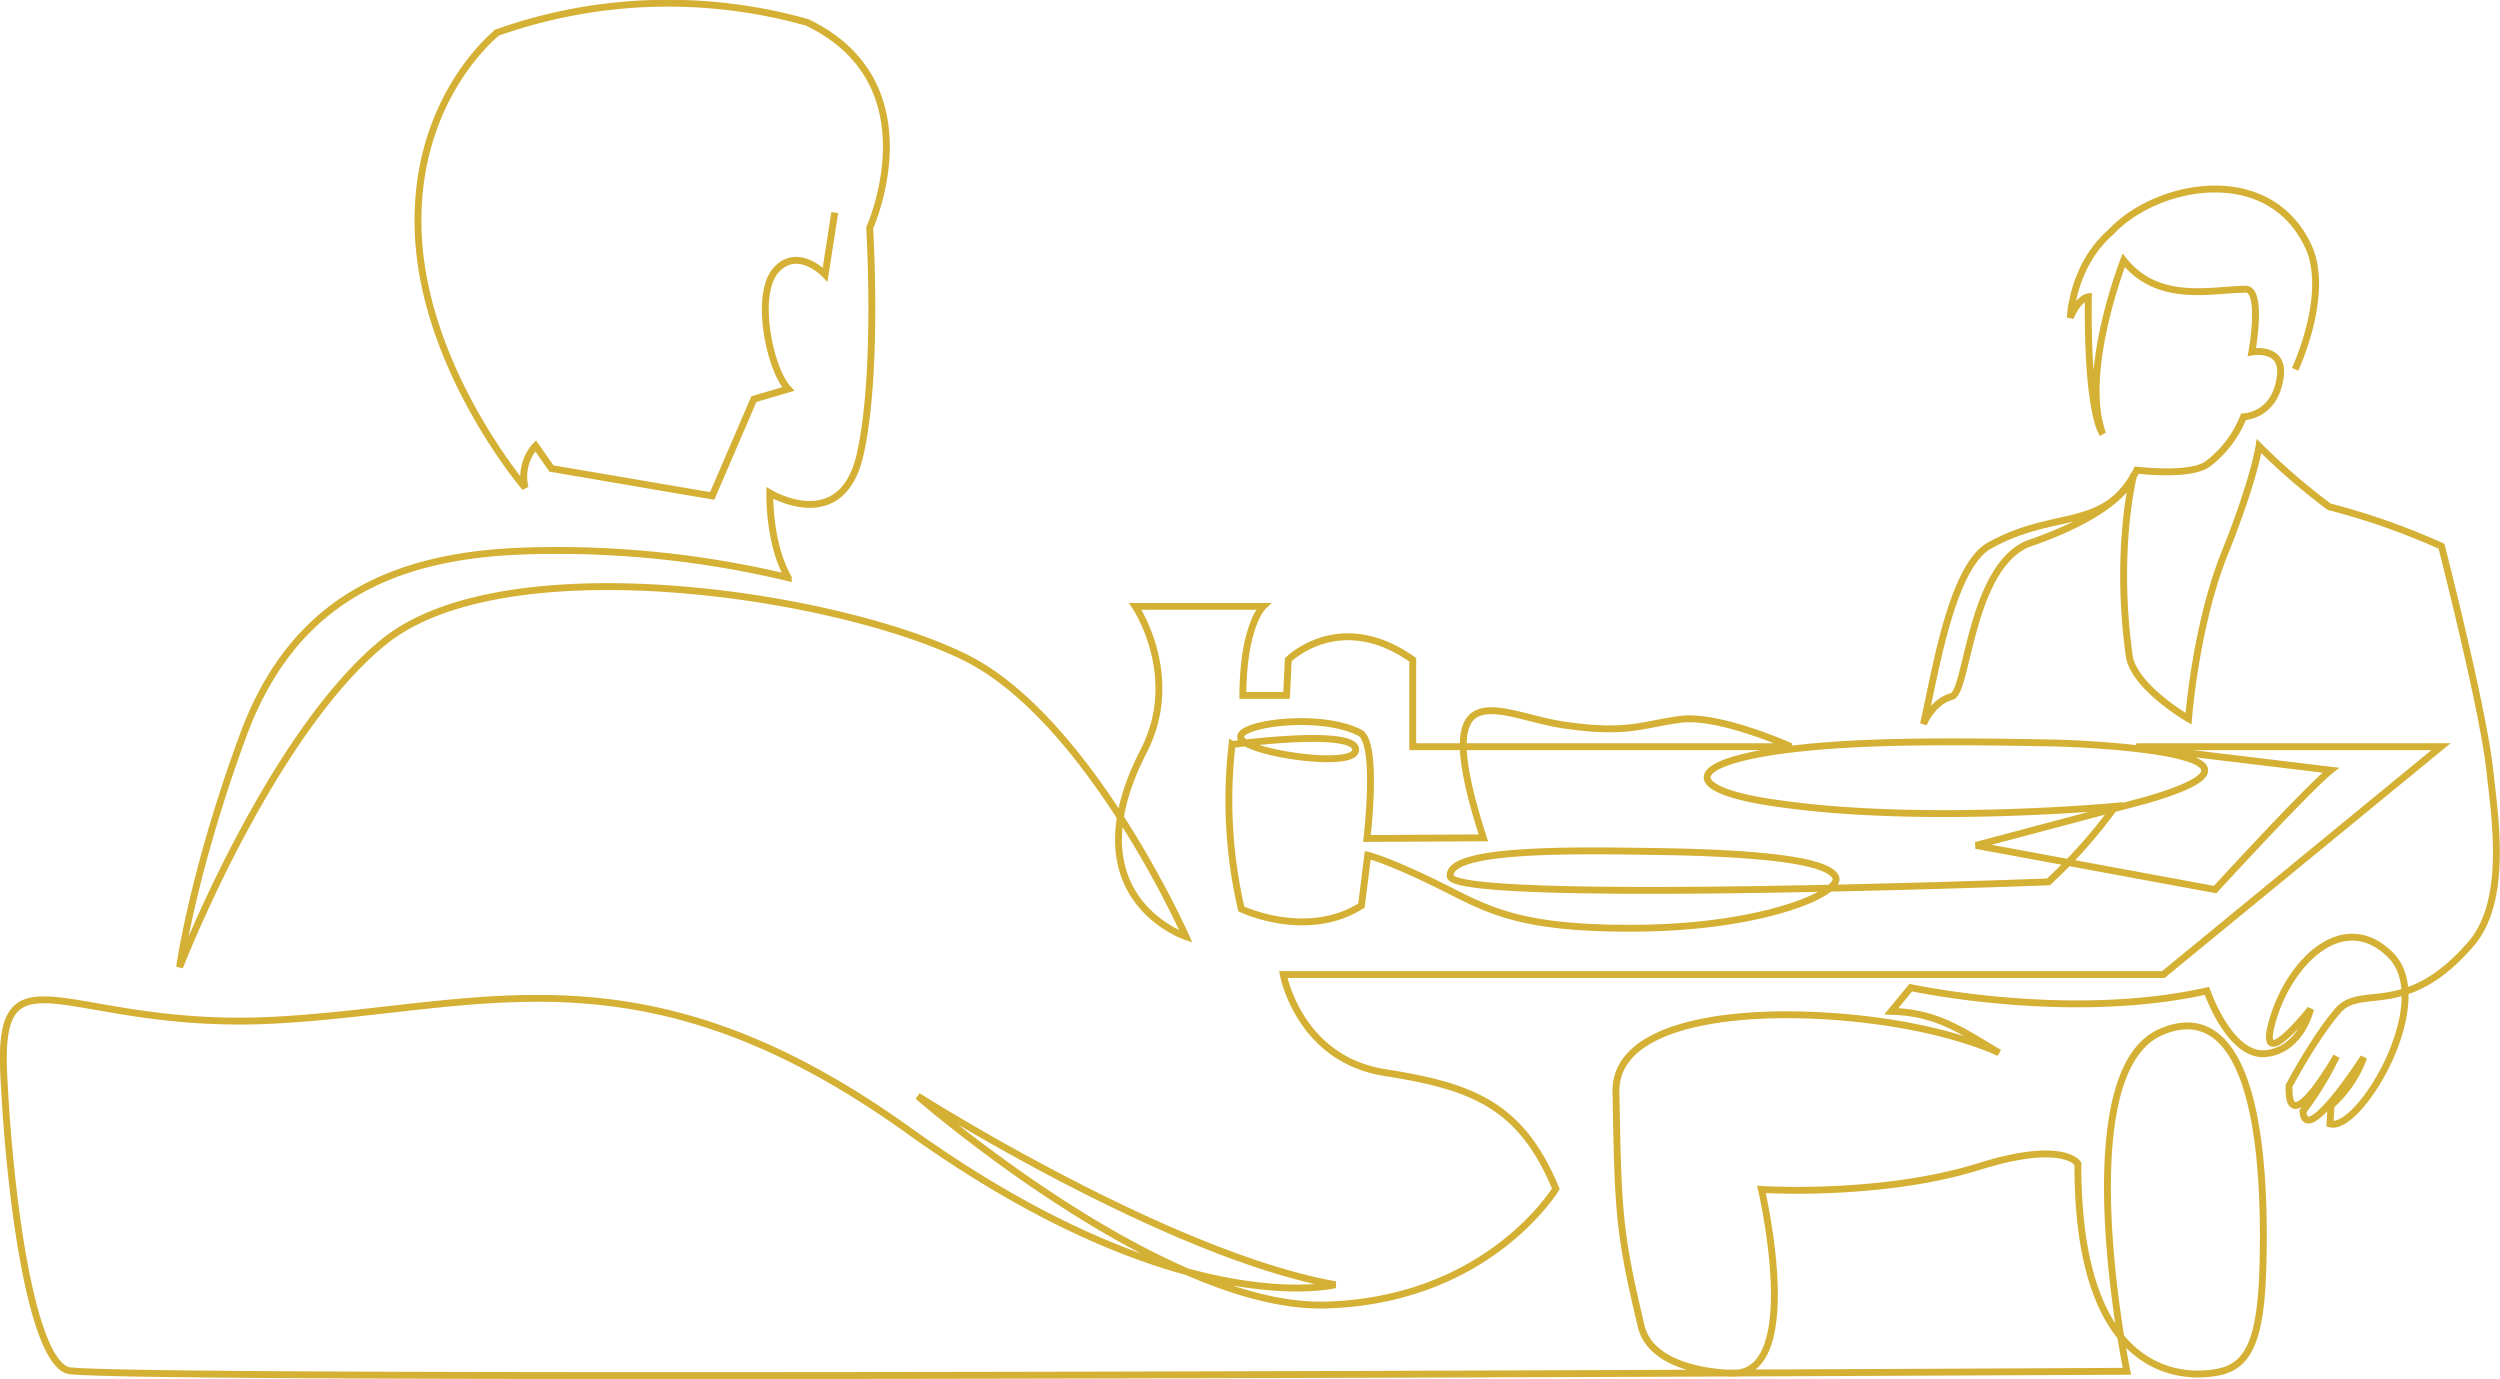 <svg xmlns="http://www.w3.org/2000/svg" width="363.344" height="200.41" viewBox="0 0 363.344 200.41">
  <defs>
    <style>
      .cls-1 {
        fill: none;
        stroke: #d4b034;
        stroke-width: 1px;
        fill-rule: evenodd;
      }
    </style>
  </defs>
  <path id="sec3_img2.svg" class="cls-1" d="M171.947,3562.73l-1.4,9.01s-3.955-4.19-7.141-.63-0.894,14.47,1.783,17.27l-5,1.47-6.054,14.07-23.37-3.99-2.294-3.3a6.686,6.686,0,0,0-1.532,6.09s-14.625-17.14-15.519-36.82,11.474-29.33,11.474-29.33a74.457,74.457,0,0,1,45.045-1.47c18.574,8.9,9.081,29.86,9.081,29.86s1.3,20.95-1.376,32.89-13.133,5.64-13.133,5.64-0.213,7.24,2.676,12.31a144.374,144.374,0,0,0-39.348-3.84c-18.161.82-32.642,7.14-39.872,26.74-7.334,19.88-9.24,33.7-9.24,33.7s13.111-33.81,29.684-47.27c17.557-14.26,65.667-6.99,84.381,2.2,18.106,8.88,32.192,40.63,32.192,40.63s-17.086-5.67-6.133-26.98c5.6-10.89-1.228-21.01-1.228-21.01H234.21s-2.9,2.71-2.953,12.94h6.352l0.249-5.18s7.46-7.52,18.092,0v12.63h54.98s-10.457-4.72-16.1-3.97-7.662,2.18-16.986.81-19.751-8.77-11.637,16.41l-16.919.09s1.62-13.33-.854-15.27c-5.98-3.31-19.876-1.21-17.156,1.1,2.249,2.03,16.961,4.04,16.359,1.11s-17.943-.59-17.943-0.59a70.064,70.064,0,0,0,1.34,23.89s9.479,4.55,17.459-.48l0.917-7.32s3.314,0.77,11.764,5.05c6.289,3.19,11.182,5.71,27.677,5.55,18.4-.19,29.6-5.24,28.556-7.43-1.019-2.15-8.928-3.47-26.294-3.72-11.8-.16-30.106-0.51-29.718,3.59s86.953,0.83,86.953.83a75.279,75.279,0,0,0,9.727-10.98s-27.613,2.57-48.312-.32c-17.754-2.27-14.308-7.72,12.156-8.83,9.192-.39,21.451-0.16,27.407-0.05,3.462,0.07,37.178,1.39,13.147,8.32l-24.673,6.56,34.763,6.42s13.452-14.67,16.815-17.35l-28.281-3.41,44.3-.01-40.358,33.12h-127.9s2.248,12.26,14.725,14.24,19.775,4.52,24.882,16.9c0,0-9.8,16.26-33.5,16.89s-59.227-30.36-59.227-30.36,36.186,23.02,60.676,27.41c0,0-22.745,5.74-62-22.41-38.788-27.81-61.911-17.74-91.833-16.06-30.391,1.71-40.679-11.83-39.689,8s4.248,41.27,9.289,42.91,299.285,0.14,299.285.14-8.927-43.27,4.924-49.3c9.628-4.19,15.479,6.25,14.857,33.52-0.245,10.73-1.882,14.69-6.007,15.78-1.707.44-21,4.78-20.9-30.18,0,0-2.044-3.43-14.37.42-14.246,4.46-31.623,3.33-31.623,3.33s6.329,27-4.24,26.72c-3.519-.09-11.866-1.1-13.238-6.85-3.224-13.52-3.363-16.46-3.666-34.07-0.189-10.99,21.07-12.62,38.367-10.23,11.171,1.55,17.336,4.57,17.336,4.57-5.236-3.02-8.806-5.84-15.685-6.03l2.832-3.44s22.939,4.98,43.042.47c0,0,3.305,9.59,8.493,9.12s6.566-6.47,6.566-6.47-8,10.09-5.491,1.55,10.336-16.17,17.116-9.41-4.509,25.79-8.8,24.54l0.155-2.66a17.542,17.542,0,0,0,4.749-7.01s-8.475,13.2-8.833,7.84a47.007,47.007,0,0,0,4.87-7.99s-7.178,12.66-6.89,4.29c0,0,3.766-7.13,7.149-10.98s9.914,1.37,19.423-9.8c5.274-6.35,3.35-18.31,2.566-25.35-0.995-8.94-6.983-32.29-6.983-32.29a100.69,100.69,0,0,0-16.321-5.74,93.769,93.769,0,0,1-10.192-8.81s-0.7,4.86-4.974,15.5-5.28,24.12-5.28,24.12-7.99-4.63-8.622-9.18c-2.155-15.62.688-26.4,0.688-26.4s-0.825,5.16-15.5,10.19c-8.3,3.61-8.688,21.52-10.961,22.15-2.906.8-4.127,4.02-4.127,4.02,1.724-7.55,4.1-22.88,9.585-25.94,9.654-5.4,16.753-1.92,21.417-10.97,0,0,8.148,1.01,10.508-1.05a16.029,16.029,0,0,0,5-6.7s4.641-.07,5.358-5.92c0.535-4.37-4.14-3.5-4.14-3.5s1.736-9.53-1.078-9.12c-4.781.04-12.533,2.09-17.548-4.2,0,0-6.359,16.25-3.057,25.2,0,0-2.293-2.83-2.079-19.91,0,0-1.468.18-2.629,3.04,0,0,.245-7.55,5.942-12.48,6.61-7.05,22.844-10.2,28.623,2.04,2.728,5.77-.322,14.43-1.882,17.95" transform="translate(-50.625 -3531.84)"/>
</svg>
